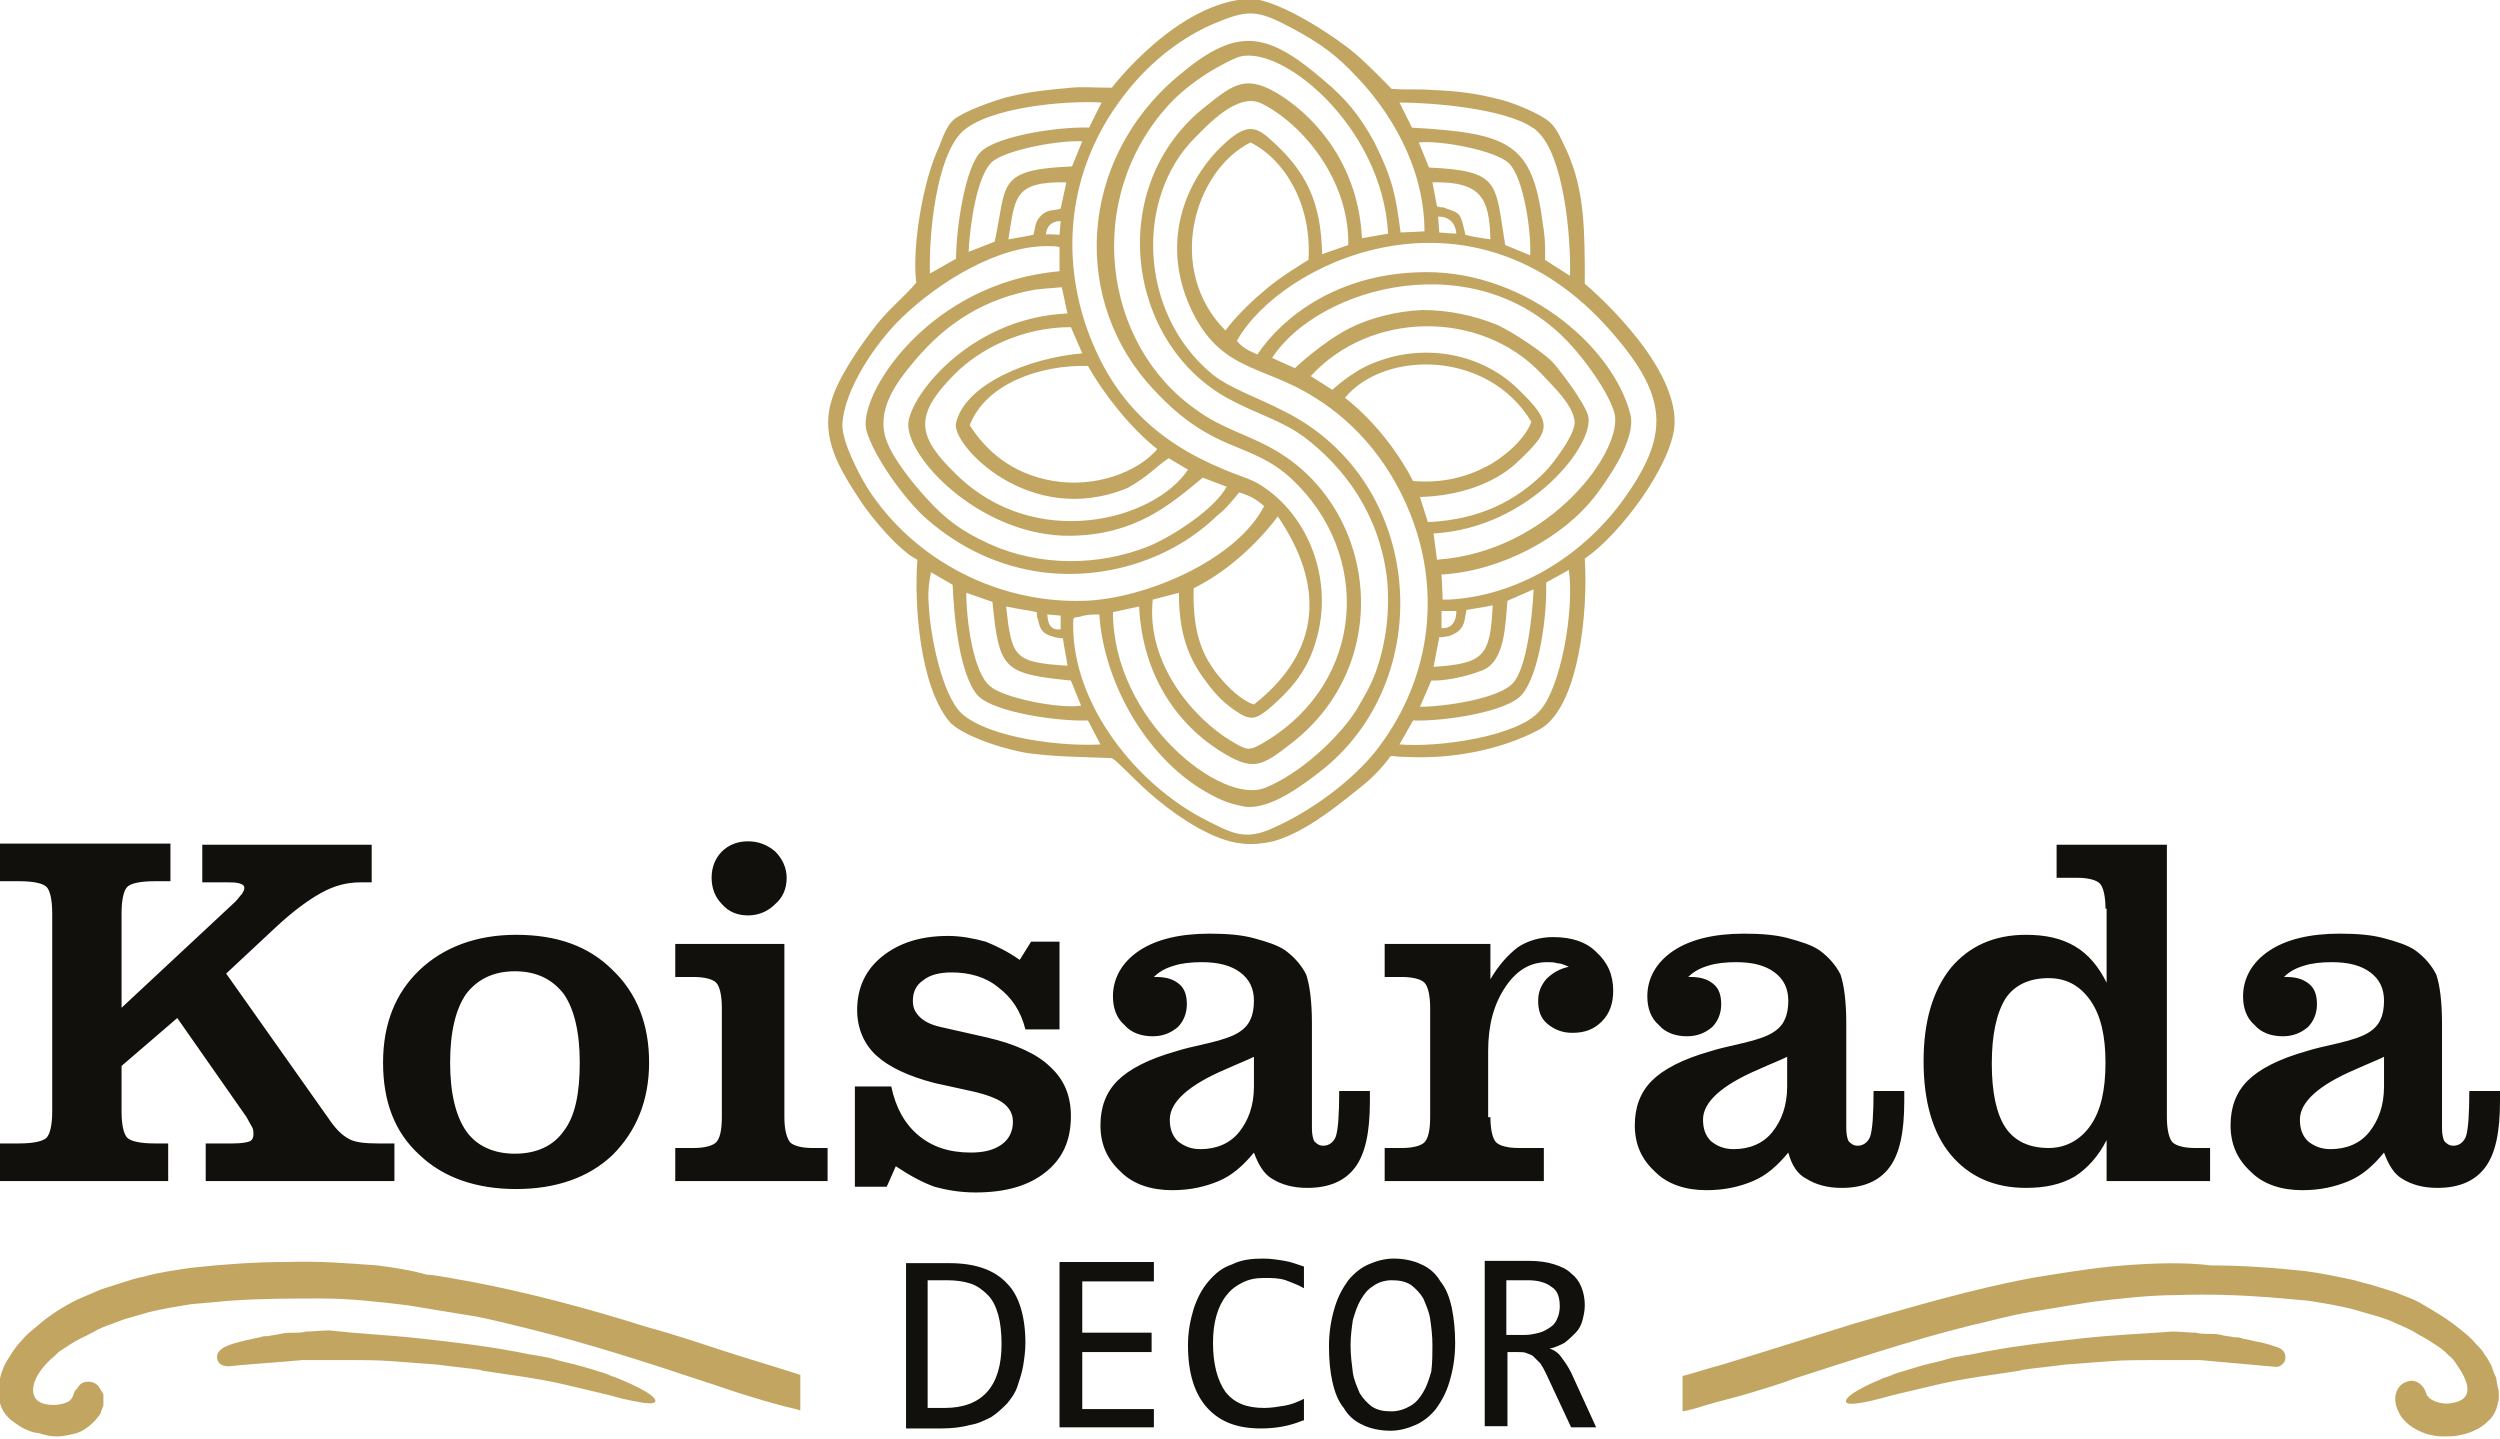 <svg width="139" height="80" viewBox="0 0 139 80" fill="none" xmlns="http://www.w3.org/2000/svg">
<path d="M132.552 64.082C131.983 64.779 131.351 65.35 130.593 65.667C129.834 65.984 129.012 66.174 128.001 66.174C126.863 66.174 125.852 65.857 125.156 65.16C124.398 64.463 124.019 63.639 124.019 62.561C124.019 61.547 124.335 60.723 124.967 60.089C125.599 59.455 126.674 58.884 128.254 58.441C128.633 58.314 129.202 58.187 130.024 57.997C130.846 57.807 131.351 57.617 131.667 57.426C131.983 57.236 132.236 56.983 132.363 56.666C132.489 56.412 132.552 56.032 132.552 55.651C132.552 54.954 132.299 54.447 131.794 54.067C131.288 53.686 130.593 53.496 129.645 53.496C129.076 53.496 128.507 53.56 128.127 53.686C127.685 53.813 127.306 54.003 126.99 54.32H127.116C127.685 54.32 128.064 54.447 128.38 54.701C128.696 54.954 128.823 55.334 128.823 55.842C128.823 56.349 128.633 56.792 128.317 57.109C127.938 57.426 127.495 57.617 126.926 57.617C126.294 57.617 125.725 57.426 125.346 56.983C124.904 56.602 124.714 56.032 124.714 55.398C124.714 54.384 125.22 53.496 126.168 52.862C127.116 52.228 128.444 51.911 130.087 51.911C131.035 51.911 131.857 51.975 132.552 52.165C133.248 52.355 133.88 52.545 134.322 52.862C134.828 53.243 135.207 53.686 135.46 54.194C135.65 54.764 135.776 55.651 135.776 56.919V62.751C135.776 63.068 135.839 63.322 135.903 63.448C136.029 63.575 136.155 63.702 136.408 63.702C136.724 63.702 136.977 63.512 137.104 63.195C137.23 62.814 137.293 61.99 137.293 60.659H139V61.23C139 62.941 138.747 64.146 138.178 64.906C137.609 65.667 136.724 66.047 135.523 66.047C134.702 66.047 134.069 65.857 133.564 65.54C133.121 65.287 132.805 64.779 132.552 64.082ZM132.552 58.758C132.173 58.948 131.667 59.138 130.972 59.455C128.886 60.342 127.875 61.293 127.875 62.244C127.875 62.751 128.001 63.131 128.317 63.448C128.633 63.702 129.012 63.892 129.581 63.892C130.466 63.892 131.225 63.575 131.731 62.941C132.236 62.307 132.552 61.483 132.552 60.406V58.758ZM117.065 50.517C117.065 49.82 116.939 49.312 116.749 49.122C116.56 48.932 116.117 48.805 115.485 48.805H114.347V46.967H120.479V62.117C120.479 62.814 120.605 63.322 120.795 63.512C120.984 63.702 121.427 63.829 122.059 63.829H122.881V65.667H117.128V63.385C116.686 64.272 116.054 64.97 115.358 65.413C114.6 65.857 113.715 66.047 112.64 66.047C110.87 66.047 109.48 65.413 108.468 64.209C107.457 63.005 106.951 61.23 106.951 59.011C106.951 56.792 107.457 55.081 108.468 53.813C109.48 52.609 110.87 51.975 112.64 51.975C113.715 51.975 114.6 52.165 115.358 52.609C116.117 53.053 116.686 53.75 117.128 54.637V50.517H117.065ZM110.744 59.138C110.744 60.723 110.997 61.927 111.502 62.688C112.008 63.448 112.83 63.829 113.905 63.829C114.853 63.829 115.675 63.385 116.243 62.561C116.812 61.737 117.065 60.596 117.065 59.075C117.065 57.617 116.812 56.475 116.243 55.651C115.675 54.827 114.916 54.384 113.905 54.384C112.83 54.384 112.008 54.764 111.502 55.525C110.997 56.349 110.744 57.553 110.744 59.138ZM99.429 64.082C98.86 64.779 98.228 65.35 97.469 65.667C96.711 65.984 95.889 66.174 94.877 66.174C93.74 66.174 92.728 65.857 92.033 65.16C91.274 64.463 90.895 63.639 90.895 62.561C90.895 61.547 91.211 60.723 91.843 60.089C92.475 59.455 93.55 58.884 95.13 58.441C95.51 58.314 96.079 58.187 96.9 57.997C97.722 57.807 98.228 57.617 98.544 57.426C98.86 57.236 99.113 56.983 99.239 56.666C99.366 56.412 99.429 56.032 99.429 55.651C99.429 54.954 99.176 54.447 98.67 54.067C98.165 53.686 97.469 53.496 96.521 53.496C95.952 53.496 95.383 53.56 95.004 53.686C94.561 53.813 94.182 54.003 93.866 54.32H93.993C94.561 54.32 94.941 54.447 95.257 54.701C95.573 54.954 95.699 55.334 95.699 55.842C95.699 56.349 95.51 56.792 95.194 57.109C94.814 57.426 94.372 57.617 93.803 57.617C93.171 57.617 92.602 57.426 92.223 56.983C91.78 56.602 91.591 56.032 91.591 55.398C91.591 54.384 92.096 53.496 93.044 52.862C93.993 52.228 95.32 51.911 96.963 51.911C97.912 51.911 98.734 51.975 99.429 52.165C100.124 52.355 100.756 52.545 101.199 52.862C101.705 53.243 102.084 53.686 102.337 54.194C102.526 54.764 102.653 55.651 102.653 56.919V62.751C102.653 63.068 102.716 63.322 102.779 63.448C102.906 63.575 103.032 63.702 103.285 63.702C103.601 63.702 103.854 63.512 103.98 63.195C104.107 62.814 104.17 61.99 104.17 60.659H105.877V61.23C105.877 62.941 105.624 64.146 105.055 64.906C104.486 65.667 103.601 66.047 102.4 66.047C101.578 66.047 100.946 65.857 100.44 65.54C99.934 65.287 99.618 64.779 99.429 64.082ZM99.366 58.758C98.986 58.948 98.481 59.138 97.785 59.455C95.699 60.342 94.688 61.293 94.688 62.244C94.688 62.751 94.814 63.131 95.13 63.448C95.446 63.702 95.826 63.892 96.395 63.892C97.28 63.892 98.038 63.575 98.544 62.941C99.05 62.307 99.366 61.483 99.366 60.406V58.758ZM82.867 62.117C82.867 62.814 82.993 63.322 83.183 63.512C83.373 63.702 83.815 63.829 84.447 63.829H85.838V65.667H76.988V63.829H77.936C78.569 63.829 79.011 63.702 79.201 63.512C79.39 63.322 79.517 62.878 79.517 62.117V56.032C79.517 55.334 79.39 54.827 79.201 54.637C79.011 54.447 78.569 54.32 77.936 54.32H76.988V52.482H82.867V54.447C83.31 53.686 83.815 53.116 84.384 52.672C84.953 52.292 85.648 52.102 86.344 52.102C87.355 52.102 88.177 52.355 88.746 52.926C89.378 53.496 89.694 54.194 89.694 55.081C89.694 55.778 89.504 56.349 89.062 56.792C88.62 57.236 88.114 57.426 87.418 57.426C86.85 57.426 86.407 57.236 86.028 56.919C85.648 56.602 85.522 56.159 85.522 55.651C85.522 55.208 85.648 54.827 85.965 54.447C86.281 54.13 86.66 53.877 87.229 53.75C87.039 53.686 86.85 53.56 86.597 53.56C86.407 53.496 86.217 53.496 86.028 53.496C85.079 53.496 84.321 53.94 83.689 54.891C83.057 55.842 82.741 56.983 82.741 58.441V62.117H82.867ZM69.719 64.082C69.15 64.779 68.518 65.35 67.759 65.667C67.001 65.984 66.179 66.174 65.168 66.174C64.03 66.174 63.018 65.857 62.323 65.16C61.564 64.463 61.185 63.639 61.185 62.561C61.185 61.547 61.501 60.723 62.133 60.089C62.765 59.455 63.84 58.884 65.42 58.441C65.8 58.314 66.369 58.187 67.19 57.997C68.012 57.807 68.518 57.617 68.834 57.426C69.15 57.236 69.403 56.983 69.529 56.666C69.656 56.412 69.719 56.032 69.719 55.651C69.719 54.954 69.466 54.447 68.96 54.067C68.455 53.686 67.759 53.496 66.811 53.496C66.242 53.496 65.673 53.56 65.294 53.686C64.851 53.813 64.472 54.003 64.156 54.32H64.282C64.851 54.32 65.231 54.447 65.547 54.701C65.863 54.954 65.989 55.334 65.989 55.842C65.989 56.349 65.8 56.792 65.484 57.109C65.104 57.426 64.662 57.617 64.093 57.617C63.461 57.617 62.892 57.426 62.513 56.983C62.07 56.602 61.88 56.032 61.88 55.398C61.88 54.384 62.386 53.496 63.334 52.862C64.282 52.228 65.61 51.911 67.254 51.911C68.202 51.911 69.023 51.975 69.719 52.165C70.414 52.355 71.046 52.545 71.489 52.862C71.995 53.243 72.374 53.686 72.627 54.194C72.816 54.764 72.943 55.651 72.943 56.919V62.751C72.943 63.068 73.006 63.322 73.069 63.448C73.195 63.575 73.322 63.702 73.575 63.702C73.891 63.702 74.144 63.512 74.27 63.195C74.397 62.814 74.46 61.99 74.46 60.659H76.166V61.23C76.166 62.941 75.914 64.146 75.345 64.906C74.776 65.667 73.891 66.047 72.69 66.047C71.868 66.047 71.236 65.857 70.73 65.54C70.288 65.287 69.972 64.779 69.719 64.082ZM69.719 58.758C69.34 58.948 68.834 59.138 68.138 59.455C66.052 60.342 65.041 61.293 65.041 62.244C65.041 62.751 65.168 63.131 65.484 63.448C65.8 63.702 66.179 63.892 66.748 63.892C67.633 63.892 68.391 63.575 68.897 62.941C69.403 62.307 69.719 61.483 69.719 60.406V58.758ZM47.531 65.794V60.406H49.554C49.807 61.61 50.312 62.498 51.071 63.131C51.83 63.765 52.778 64.082 53.979 64.082C54.674 64.082 55.243 63.955 55.686 63.639C56.128 63.322 56.318 62.878 56.318 62.371C56.318 61.927 56.128 61.61 55.812 61.356C55.496 61.103 54.864 60.849 53.979 60.659L51.956 60.215C50.502 59.835 49.428 59.328 48.732 58.694C48.037 58.06 47.658 57.173 47.658 56.159C47.658 54.954 48.1 53.94 49.048 53.179C49.996 52.419 51.197 52.038 52.715 52.038C53.41 52.038 54.105 52.165 54.801 52.355C55.433 52.609 56.065 52.926 56.697 53.369L57.329 52.355H58.909V57.236H57.013C56.76 56.222 56.255 55.461 55.496 54.891C54.801 54.32 53.916 54.067 52.904 54.067C52.272 54.067 51.703 54.194 51.324 54.51C50.945 54.764 50.755 55.144 50.755 55.651C50.755 56.032 50.881 56.285 51.134 56.539C51.387 56.792 51.766 56.983 52.335 57.109L54.864 57.68C56.507 58.06 57.708 58.631 58.404 59.328C59.162 60.025 59.542 60.913 59.542 62.054C59.542 63.385 59.099 64.399 58.151 65.16C57.203 65.921 55.938 66.301 54.232 66.301C53.41 66.301 52.651 66.174 51.956 65.984C51.261 65.73 50.565 65.35 49.807 64.843L49.301 65.984H47.531V65.794ZM39.566 48.805C39.566 48.235 39.756 47.728 40.135 47.347C40.514 46.967 41.02 46.777 41.589 46.777C42.158 46.777 42.664 46.967 43.106 47.347C43.486 47.728 43.738 48.235 43.738 48.805C43.738 49.376 43.549 49.883 43.106 50.263C42.727 50.644 42.221 50.897 41.589 50.897C41.02 50.897 40.514 50.707 40.135 50.263C39.756 49.883 39.566 49.376 39.566 48.805ZM37.544 65.667V63.829H38.555C39.187 63.829 39.63 63.702 39.819 63.512C40.009 63.322 40.135 62.878 40.135 62.117V56.032C40.135 55.334 40.009 54.827 39.819 54.637C39.63 54.447 39.187 54.32 38.555 54.32H37.544V52.482H43.612V62.117C43.612 62.814 43.738 63.258 43.928 63.512C44.118 63.702 44.56 63.829 45.192 63.829H46.014V65.667H37.544ZM21.298 59.075C21.298 56.919 21.993 55.208 23.321 53.94C24.648 52.672 26.481 51.975 28.694 51.975C30.969 51.975 32.739 52.609 34.067 53.94C35.394 55.208 36.09 56.919 36.09 59.075C36.09 61.166 35.394 62.878 34.067 64.209C32.739 65.477 30.906 66.111 28.694 66.111C26.481 66.111 24.648 65.477 23.321 64.209C21.93 62.941 21.298 61.23 21.298 59.075ZM25.027 59.075C25.027 60.786 25.343 62.054 25.912 62.878C26.481 63.702 27.43 64.146 28.631 64.146C29.832 64.146 30.78 63.702 31.349 62.878C31.981 62.054 32.234 60.786 32.234 59.075C32.234 57.363 31.918 56.095 31.349 55.271C30.716 54.447 29.832 54.003 28.631 54.003C27.43 54.003 26.544 54.447 25.912 55.271C25.343 56.095 25.027 57.363 25.027 59.075ZM86.723 72.64C86.723 72.133 86.597 71.752 86.281 71.562C85.965 71.308 85.522 71.182 84.953 71.182H83.752V74.224H84.763C85.079 74.224 85.332 74.161 85.585 74.098C85.838 74.034 86.028 73.907 86.217 73.781C86.407 73.654 86.533 73.464 86.597 73.274C86.66 73.147 86.723 72.893 86.723 72.64ZM88.746 79.359H87.355L85.965 76.38C85.838 76.126 85.775 75.999 85.648 75.809C85.522 75.682 85.396 75.556 85.269 75.429C85.143 75.302 85.016 75.302 84.89 75.239C84.763 75.175 84.574 75.175 84.384 75.175H83.815V79.296H82.551V70.104H85.016C85.522 70.104 86.028 70.168 86.407 70.294C86.786 70.421 87.102 70.548 87.355 70.801C87.608 70.992 87.798 71.245 87.924 71.562C88.05 71.879 88.114 72.196 88.114 72.576C88.114 72.893 88.05 73.147 87.987 73.4C87.924 73.654 87.798 73.907 87.608 74.098C87.418 74.288 87.229 74.478 86.976 74.668C86.723 74.795 86.47 74.922 86.154 74.985C86.407 75.049 86.66 75.239 86.786 75.429C86.976 75.682 87.166 75.936 87.355 76.316L88.746 79.359ZM79.643 74.795C79.643 74.224 79.58 73.781 79.517 73.337C79.454 72.893 79.264 72.513 79.138 72.196C78.948 71.879 78.695 71.626 78.442 71.435C78.126 71.245 77.81 71.182 77.368 71.182C76.988 71.182 76.609 71.308 76.356 71.499C76.04 71.689 75.85 71.942 75.661 72.259C75.471 72.576 75.345 72.957 75.218 73.4C75.155 73.844 75.092 74.288 75.092 74.795C75.092 75.365 75.155 75.809 75.218 76.316C75.282 76.76 75.471 77.14 75.598 77.457C75.787 77.774 76.04 78.028 76.293 78.218C76.609 78.408 76.925 78.472 77.368 78.472C77.747 78.472 78.126 78.345 78.442 78.155C78.758 77.964 78.948 77.711 79.138 77.394C79.327 77.077 79.454 76.697 79.58 76.253C79.643 75.746 79.643 75.239 79.643 74.795ZM80.907 74.668C80.907 75.492 80.781 76.189 80.591 76.823C80.402 77.457 80.149 77.901 79.833 78.345C79.517 78.725 79.138 79.042 78.695 79.232C78.253 79.422 77.81 79.549 77.304 79.549C76.736 79.549 76.166 79.422 75.787 79.232C75.345 79.042 74.966 78.725 74.713 78.281C74.397 77.901 74.207 77.394 74.081 76.823C73.954 76.253 73.891 75.619 73.891 74.858C73.891 74.034 74.017 73.337 74.207 72.703C74.397 72.069 74.649 71.626 74.966 71.182C75.282 70.801 75.661 70.484 76.103 70.294C76.546 70.104 76.988 69.977 77.494 69.977C78.063 69.977 78.632 70.104 79.011 70.294C79.454 70.484 79.833 70.801 80.086 71.245C80.402 71.626 80.591 72.133 80.718 72.703C80.844 73.337 80.907 73.971 80.907 74.668ZM72.437 78.979C71.678 79.296 70.92 79.422 70.098 79.422C68.771 79.422 67.822 79.042 67.127 78.281C66.432 77.521 66.052 76.38 66.052 74.795C66.052 74.034 66.179 73.4 66.369 72.766C66.558 72.196 66.811 71.689 67.19 71.245C67.57 70.801 67.949 70.484 68.518 70.294C69.023 70.041 69.592 69.977 70.225 69.977C70.667 69.977 71.046 70.041 71.426 70.104C71.805 70.168 72.121 70.294 72.5 70.421V71.626C72.184 71.435 71.805 71.308 71.489 71.182C71.109 71.055 70.73 71.055 70.288 71.055C69.845 71.055 69.466 71.118 69.087 71.308C68.707 71.499 68.455 71.689 68.202 72.006C67.949 72.323 67.759 72.703 67.633 73.147C67.506 73.591 67.443 74.098 67.443 74.668C67.443 75.873 67.696 76.76 68.138 77.394C68.644 78.028 69.34 78.281 70.288 78.281C70.667 78.281 71.046 78.218 71.426 78.155C71.805 78.091 72.121 77.964 72.5 77.774V78.979H72.437ZM64.156 79.359H58.909V70.168H64.156V71.245H60.174V74.098H64.03V75.175H60.174V78.345H64.156V79.359ZM55.686 74.732C55.686 74.098 55.622 73.527 55.496 73.083C55.37 72.64 55.18 72.259 54.927 72.006C54.674 71.752 54.358 71.499 53.979 71.372C53.6 71.245 53.157 71.182 52.651 71.182H51.577V78.281H52.525C54.611 78.281 55.686 77.077 55.686 74.732ZM57.013 74.668C57.013 75.112 56.95 75.556 56.887 75.936C56.823 76.316 56.697 76.697 56.571 77.077C56.444 77.457 56.255 77.711 56.002 78.028C55.749 78.281 55.496 78.535 55.117 78.788C54.737 78.979 54.358 79.169 53.916 79.232C53.473 79.359 52.904 79.422 52.335 79.422H50.376V70.231H52.778C54.232 70.231 55.306 70.611 56.002 71.372C56.634 72.006 57.013 73.147 57.013 74.668ZM6.759 59.265V61.8C6.759 62.561 6.885 63.068 7.075 63.258C7.265 63.448 7.77 63.575 8.592 63.575H9.351V65.667H-0.005V63.575H1.07C1.891 63.575 2.397 63.448 2.587 63.258C2.776 63.068 2.903 62.561 2.903 61.8V50.77C2.903 50.01 2.776 49.503 2.587 49.312C2.397 49.122 1.891 48.996 1.07 48.996H-0.005V46.904H9.477V48.996H8.592C7.77 48.996 7.265 49.122 7.075 49.312C6.885 49.503 6.759 50.01 6.759 50.77V56.032L13.08 50.137C13.27 49.946 13.333 49.82 13.459 49.693C13.523 49.566 13.586 49.503 13.586 49.376C13.586 49.249 13.523 49.186 13.333 49.122C13.143 49.059 12.89 49.059 12.511 49.059H11.247V46.967H20.666V49.059H20.034C19.275 49.059 18.58 49.249 17.884 49.63C17.189 50.01 16.304 50.644 15.293 51.594L12.575 54.13L18.264 62.181C18.643 62.751 19.022 63.131 19.401 63.322C19.718 63.512 20.286 63.575 20.982 63.575H21.93V65.667H11.437V63.575H12.954C13.459 63.575 13.775 63.512 13.902 63.448C14.028 63.385 14.092 63.258 14.092 63.068C14.092 62.941 14.092 62.814 14.028 62.688C13.965 62.561 13.839 62.371 13.712 62.117L9.856 56.602L6.759 59.265Z" fill="#12100C"/>
<path fill-rule="evenodd" clip-rule="evenodd" d="M50.945 15.716C50.249 16.54 49.428 17.174 48.732 18.062C47.847 19.203 46.583 20.978 46.204 22.372C45.635 24.401 46.709 26.112 47.784 27.76C48.479 28.838 50.06 30.676 51.008 31.12C50.818 33.592 51.134 38.219 52.841 40.184C53.663 41.009 56.191 41.769 57.329 41.896C58.783 42.086 60.3 42.086 61.754 42.15C61.88 42.15 61.88 42.213 62.007 42.276C62.829 43.037 63.587 43.861 64.472 44.558C65.547 45.446 67.506 46.777 69.087 46.904C69.656 46.967 70.225 46.904 70.793 46.777C72.374 46.333 73.954 45.129 75.218 44.115C76.04 43.481 76.609 42.974 77.241 42.15C77.241 42.086 77.304 42.086 77.368 42.023C77.368 42.023 77.747 42.086 78.189 42.086C80.718 42.213 83.436 41.706 85.585 40.565C87.798 39.361 88.303 33.972 88.114 31.056C90.01 29.789 92.981 25.859 93.108 23.577C93.234 20.027 88.05 15.716 88.114 15.78C88.114 12.8 88.114 10.582 87.102 8.363C86.849 7.856 86.597 7.159 86.154 6.779C85.648 6.335 84.258 5.764 83.562 5.574C82.109 5.194 81.16 5.067 79.643 5.004C78.948 4.94 78.126 5.004 77.368 4.94C77.368 4.94 76.356 3.863 75.345 2.975C74.46 2.215 71.236 -0.004 69.529 -0.068C65.484 0.059 61.817 4.877 61.817 4.877C60.932 4.877 60.111 4.813 59.542 4.877C58.214 5.004 57.392 5.067 56.065 5.384C55.306 5.574 53.536 6.208 53.031 6.652C52.651 6.969 52.398 7.666 52.209 8.173C51.324 10.011 50.692 13.751 50.945 15.716ZM65.547 32.958C65.547 35.05 65.989 36.508 67.064 37.903C67.57 38.6 68.012 39.044 68.644 39.487C69.529 40.121 69.845 39.994 70.604 39.361C71.615 38.473 72.627 37.459 73.132 35.747C74.207 32.388 72.816 28.648 70.035 26.936C69.529 26.619 68.644 26.366 68.075 26.112C64.219 24.527 61.754 22.119 60.363 18.062C58.909 13.688 59.605 9.124 62.386 5.447C63.65 3.736 65.357 2.278 67.317 1.39C69.403 0.503 69.845 0.503 71.868 1.581C73.511 2.468 74.333 3.102 75.408 4.243C77.178 6.081 79.201 9.187 79.201 12.864L77.873 12.927C77.62 11.026 77.494 10.075 76.419 7.92C75.598 6.398 74.776 5.447 73.638 4.497C70.351 1.644 68.707 1.517 65.484 4.243C59.921 8.934 59.542 16.794 64.156 21.675C67.506 25.288 69.466 24.464 71.805 26.619C76.293 30.803 75.914 37.839 70.414 41.199C69.466 41.769 69.403 41.769 68.454 41.199C66.432 39.994 63.714 36.952 64.093 33.339L65.547 32.958ZM61.88 34.036L63.334 33.719C63.524 37.586 65.484 40.248 67.759 41.706C69.656 42.91 70.098 42.657 71.805 41.325C77.62 36.825 76.546 28.204 70.793 24.971C69.34 24.147 67.949 23.83 66.558 22.816C61.312 19.203 60.174 11.026 65.041 5.764C65.863 4.877 67.254 3.863 68.707 3.229C70.983 2.215 76.862 6.905 77.178 12.991L75.724 13.244C75.534 9.377 73.385 6.715 71.236 5.321C69.34 4.116 68.644 4.623 67.064 5.891C61.438 10.265 62.576 19.076 68.328 22.182C69.845 23.006 71.299 23.386 72.563 24.337C74.713 25.985 76.672 28.521 77.115 32.134C77.304 33.972 77.052 35.811 76.483 37.395C76.166 38.219 75.85 38.727 75.408 39.487C74.397 41.072 72.247 43.037 70.351 43.798C67.949 44.812 61.88 40.058 61.88 34.036ZM51.703 15.209C51.64 12.864 52.083 8.744 53.473 7.349C54.927 5.954 59.289 5.574 61.248 5.701L60.553 7.095C58.91 7.032 55.496 7.539 54.548 8.427C53.663 9.251 53.157 12.737 53.157 14.385L51.703 15.209ZM78.505 7.095L77.81 5.701C79.58 5.701 83.626 6.018 85.206 7.095C85.332 7.159 85.395 7.222 85.522 7.349C86.913 8.68 87.355 12.991 87.292 15.336L85.901 14.449C85.901 14.449 85.965 13.434 85.775 12.42C85.206 7.92 83.878 7.412 78.505 7.095ZM61.122 34.163C61.375 38.029 63.84 42.34 67.317 44.178C67.886 44.495 68.391 44.685 69.023 44.812C70.477 45.192 72.563 43.544 73.385 42.91C79.959 37.839 79.264 26.809 71.425 22.879C69.972 22.119 68.391 21.611 67.38 20.788C63.334 17.428 63.081 11.026 66.432 7.666C67.064 7.032 68.834 5.067 70.161 5.764C72.437 6.905 75.029 10.011 74.965 13.624L73.511 14.132C73.448 11.216 72.627 9.504 70.604 7.729C69.845 7.032 69.34 6.969 68.454 7.666C66.242 9.441 64.472 12.927 66.052 16.794C67.696 20.724 70.161 20.217 73.132 22.119C75.471 23.577 77.494 25.922 78.632 29.155C80.149 33.529 79.327 38.156 76.483 41.769C75.218 43.354 72.943 45.129 70.54 46.143C69.15 46.714 68.391 46.27 67.127 45.636C63.208 43.671 59.605 39.17 59.668 34.67C59.668 34.289 59.668 34.353 60.047 34.289C60.427 34.163 60.743 34.163 61.122 34.163ZM53.852 14.005C53.916 12.674 54.295 9.631 55.243 8.934C56.128 8.3 58.846 7.793 60.174 7.856L59.605 9.251C55.37 9.441 56.002 10.201 55.306 13.434L53.852 14.005ZM79.454 9.314L78.885 7.92C80.149 7.793 83.12 8.363 83.878 9.06C84.7 9.821 85.143 12.8 85.079 14.195L83.689 13.624C83.12 10.138 83.436 9.504 79.454 9.314ZM56.065 13.308C56.444 11.026 56.318 10.075 59.289 10.138C59.225 10.455 58.973 11.596 58.973 11.596C58.72 11.723 58.277 11.596 57.898 11.976C57.645 12.23 57.582 12.42 57.519 12.8C57.456 13.117 57.456 13.054 57.456 13.054C57.203 13.117 56.065 13.308 56.065 13.308ZM79.896 11.469L79.643 10.138C82.424 10.075 82.804 11.089 82.867 13.308C82.424 13.244 81.919 13.181 81.476 13.054C81.413 12.8 81.287 12.103 81.097 11.913C80.907 11.723 80.528 11.659 80.275 11.533C80.212 11.533 80.022 11.533 79.896 11.469ZM58.151 13.054C58.214 12.23 58.973 12.293 58.973 12.293L58.91 13.054C58.91 13.054 58.088 12.991 58.151 13.054ZM80.022 12.927L79.959 12.04C80.971 12.04 80.971 12.991 80.971 12.991C80.844 12.991 80.022 12.927 80.022 12.927ZM68.138 18.379C64.788 15.019 66.368 9.504 69.529 7.92C71.425 8.87 72.943 11.342 72.753 14.449C72.753 14.449 71.046 15.463 70.225 16.224C69.466 16.857 68.581 17.745 68.138 18.379ZM68.897 27.38C69.529 27.57 69.845 27.76 70.288 28.141C68.707 31.183 63.65 33.275 60.363 33.402C55.559 33.592 50.818 31.183 48.227 27.126C47.721 26.302 46.836 24.591 46.836 23.64C46.899 21.675 48.732 19.013 50.123 17.681C52.146 15.716 55.559 13.561 58.467 13.688C58.593 13.688 58.783 13.688 58.91 13.751C58.91 14.068 58.91 14.385 58.91 14.765C58.91 14.892 58.91 15.019 58.91 15.082C51.64 15.716 47.721 21.928 48.163 23.893C48.543 25.352 50.376 27.887 51.577 28.901C53.41 30.486 55.559 31.5 57.961 31.817C61.438 32.261 65.168 31.12 67.696 28.648C68.202 28.267 68.518 27.824 68.897 27.38ZM69.908 19.71C69.34 19.456 69.087 19.329 68.771 18.949C71.173 14.639 81.476 9.694 89.188 17.998C92.855 21.992 92.918 24.147 90.136 27.95C87.861 30.993 84.321 33.148 80.528 33.339C80.402 33.339 80.338 33.339 80.212 33.339C80.212 33.148 80.149 31.944 80.149 31.944C83.499 31.754 86.976 29.852 88.746 27.507C89.315 26.746 91.022 24.401 90.642 23.006C89.631 19.139 84.511 14.829 78.695 15.146C74.333 15.336 71.362 17.555 69.908 19.71ZM66.874 26.556L68.202 27.063C67.506 28.331 65.231 29.789 63.903 30.359C61.059 31.5 57.772 31.5 54.99 30.233C53.473 29.535 52.588 28.901 51.45 27.634C50.755 26.873 49.68 25.542 49.301 24.527C48.669 22.816 49.807 21.295 50.881 20.027C52.651 17.935 54.737 16.604 57.582 16.097C57.708 16.097 58.151 16.033 58.277 16.033L59.036 15.97L59.352 17.428C53.726 17.681 50.376 22.309 50.502 23.703C50.629 25.732 54.737 29.852 59.542 29.789C63.145 29.725 65.041 28.077 66.874 26.556ZM71.994 20.471L70.73 19.9C73.322 15.906 82.235 13.434 87.418 19.266C88.05 19.963 89.378 21.675 89.757 22.943C90.326 24.908 86.281 30.676 79.896 31.12L79.706 29.662C85.143 29.345 88.683 24.654 88.303 23.133C88.114 22.372 86.597 20.407 86.281 20.09C85.775 19.583 84.195 18.506 83.246 18.062C81.982 17.555 80.591 17.238 79.074 17.238C77.62 17.301 76.166 17.681 75.029 18.252C73.448 19.076 71.994 20.471 71.994 20.471ZM64.978 25.478L66.052 26.112C64.156 28.965 57.519 30.676 53.157 26.366C51.008 24.274 50.755 23.133 53.094 20.788C54.421 19.456 56.76 18.189 59.542 18.189L60.174 19.646C57.203 19.9 53.663 21.358 53.157 23.513C52.841 24.654 57.203 29.408 62.702 27.126C63.84 26.492 64.219 25.985 64.978 25.478ZM74.081 21.675L72.879 20.914C76.166 17.301 82.298 17.174 85.712 20.788C86.281 21.421 87.418 22.436 87.545 23.386C87.671 24.084 86.281 25.859 85.901 26.239C84.321 27.824 82.298 28.901 79.39 29.028L78.948 27.634C81.16 27.57 83.057 26.873 84.258 25.795C86.217 23.957 86.407 23.577 84.447 21.675C82.424 19.646 79.138 19.013 76.293 20.217C75.155 20.661 74.081 21.675 74.081 21.675ZM74.776 22.119C76.988 19.456 82.741 19.456 85.143 23.45C84.827 24.401 83.562 25.478 82.677 25.922C81.476 26.556 80.149 26.873 78.569 26.746C76.988 23.703 74.776 22.119 74.776 22.119ZM53.916 23.64C54.801 21.358 57.772 20.28 60.49 20.344C61.375 21.928 62.892 23.83 64.346 24.971C63.271 26.239 60.932 27.126 58.593 26.746C56.255 26.366 54.801 25.035 53.916 23.64ZM80.971 33.972C80.971 33.972 81.034 34.987 80.149 34.923C80.149 34.923 80.149 34.226 80.149 33.972H80.971ZM53.726 32.958L55.18 33.465C55.559 37.205 55.749 37.459 59.542 37.839L60.111 39.234C58.846 39.424 55.749 38.79 55.053 38.156C54.105 37.395 53.726 34.48 53.726 32.958ZM55.938 33.719C56.255 33.782 56.571 33.846 56.95 33.909C57.076 33.909 57.645 34.036 57.645 34.036C57.645 34.036 57.645 34.353 57.708 34.416C57.835 35.05 57.961 35.24 58.657 35.43C58.973 35.494 59.099 35.494 59.099 35.494C59.162 36.001 59.289 36.508 59.352 37.015C56.381 36.825 56.255 36.571 55.938 33.719ZM58.214 34.163L58.973 34.226V34.987C58.151 35.113 58.277 34.163 58.214 34.163ZM71.046 28.711C73.638 32.514 73.511 36.191 69.719 39.17C68.897 38.917 67.886 37.839 67.38 37.078C66.748 36.128 66.305 34.923 66.368 32.705C69.213 31.31 71.046 28.711 71.046 28.711ZM79.706 37.078C79.77 36.761 80.022 35.43 80.022 35.43C80.022 35.43 80.465 35.43 80.718 35.304C81.476 34.987 81.413 34.48 81.54 33.909C81.54 33.909 82.741 33.719 82.993 33.656C82.867 36.508 82.488 36.888 79.706 37.078ZM78.948 39.297L79.58 37.839C79.58 37.839 80.781 37.903 82.424 37.269C83.689 36.761 83.689 34.733 83.815 33.402L85.269 32.768C85.206 34.226 84.89 37.142 84.131 37.966C83.373 38.853 80.275 39.297 78.948 39.297ZM77.81 41.389L78.569 40.058C80.149 40.121 83.815 39.614 84.637 38.6C85.585 37.459 86.028 34.226 85.965 32.388L87.229 31.69C87.545 33.909 86.786 38.283 85.585 39.551C84.384 40.945 79.959 41.579 77.81 41.389ZM6 73.591C5.937 73.591 5.937 73.654 5.874 73.654L6 73.591ZM22.752 72.513H22.878H22.752ZM20.982 70.358C19.275 70.231 17.631 70.104 15.925 70.168C14.155 70.168 12.448 70.294 10.678 70.484C9.793 70.611 8.845 70.738 7.96 70.992C7.581 71.055 7.201 71.182 6.822 71.309C6.443 71.435 6 71.562 5.621 71.689C5.179 71.879 4.736 72.069 4.294 72.259C3.535 72.64 2.713 73.147 2.081 73.717C1.765 73.971 1.449 74.225 1.196 74.541C1.007 74.732 0.817 74.985 0.69 75.175C0.564 75.365 0.501 75.492 0.374 75.682C-0.068 76.443 -0.258 77.521 0.122 78.345C0.248 78.598 0.374 78.725 0.564 78.915C0.817 79.105 1.07 79.296 1.323 79.422C1.575 79.549 1.892 79.676 2.144 79.676C2.524 79.803 2.84 79.866 3.156 79.866C3.472 79.866 3.725 79.803 4.041 79.739C4.357 79.676 4.61 79.549 4.863 79.359C5.115 79.169 5.305 78.979 5.495 78.725C5.558 78.662 5.621 78.535 5.621 78.472C5.684 78.345 5.684 78.281 5.748 78.155C5.748 78.091 5.748 77.964 5.748 77.901C5.748 77.774 5.748 77.647 5.748 77.521C5.684 77.394 5.621 77.331 5.558 77.204C5.431 76.95 5.179 76.823 4.926 76.823C4.61 76.823 4.42 76.95 4.294 77.204C4.23 77.267 4.23 77.267 4.167 77.331C4.104 77.457 4.104 77.521 4.041 77.647C4.041 77.711 3.978 77.711 3.978 77.774C3.914 77.838 3.914 77.838 3.851 77.901C3.535 78.091 3.029 78.155 2.65 78.091C1.639 77.964 1.702 77.077 2.144 76.38C2.334 76.063 2.587 75.809 2.84 75.556C3.029 75.429 3.156 75.239 3.345 75.112C3.725 74.858 4.104 74.605 4.483 74.415C4.926 74.225 5.305 73.971 5.748 73.781C6.127 73.654 6.569 73.464 6.949 73.337C7.391 73.21 7.834 73.084 8.276 72.957C9.035 72.766 9.856 72.64 10.615 72.513C11.31 72.45 12.006 72.386 12.764 72.323C14.471 72.196 16.178 72.196 17.884 72.196C19.465 72.196 21.108 72.386 22.689 72.576C23.826 72.766 24.964 72.957 26.165 73.147C27.303 73.337 28.441 73.654 29.515 73.907C32.803 74.732 35.963 75.746 39.187 76.823C40.009 77.077 40.831 77.394 41.716 77.647C42.537 77.901 43.422 78.155 44.244 78.345C44.307 78.345 44.37 78.408 44.497 78.408V76.443C44.118 76.316 43.675 76.189 43.296 76.063C42.474 75.809 41.652 75.556 40.831 75.302C39.25 74.795 37.607 74.225 35.963 73.781C32.739 72.766 29.452 71.879 26.102 71.245C25.28 71.118 24.522 70.928 23.7 70.865C22.815 70.611 21.93 70.484 20.982 70.358ZM115.738 74.415C114.031 74.605 112.324 74.795 110.617 75.112C110.175 75.175 109.732 75.302 109.227 75.365C108.847 75.429 108.468 75.492 108.089 75.619C107.646 75.746 107.267 75.809 106.825 75.936C106.382 76.063 106.003 76.189 105.56 76.316C105.308 76.38 105.118 76.507 104.865 76.57C104.739 76.633 104.612 76.633 104.549 76.697C104.233 76.823 102.463 77.584 102.653 77.964C102.779 78.218 104.233 77.838 104.486 77.774C104.739 77.711 104.928 77.647 105.181 77.584C106.003 77.394 106.761 77.204 107.583 77.014C109.164 76.633 110.807 76.443 112.451 76.189C112.387 76.189 112.324 76.189 112.261 76.189C113.083 76.063 113.905 75.999 114.789 75.873C115.611 75.809 116.433 75.746 117.318 75.682C118.14 75.619 119.025 75.619 119.847 75.619C120.289 75.619 120.731 75.619 121.174 75.619C121.3 75.619 121.49 75.619 121.616 75.619C121.806 75.619 122.059 75.619 122.312 75.619C123.702 75.746 125.156 75.873 126.547 75.999C126.8 75.999 126.99 75.809 127.053 75.619C127.116 75.302 126.99 75.049 126.673 74.922C126.294 74.795 125.915 74.668 125.536 74.605C125.22 74.541 124.967 74.478 124.651 74.415C124.524 74.351 124.335 74.351 124.208 74.351C123.955 74.288 123.702 74.288 123.513 74.225C123.26 74.161 123.007 74.161 122.691 74.161C122.501 74.161 122.312 74.161 122.122 74.098C121.68 74.098 121.237 74.034 120.795 74.034C119.088 74.161 117.444 74.225 115.738 74.415ZM133.058 73.591L133.184 73.654L133.058 73.591ZM116.307 72.513C116.243 72.513 116.243 72.513 116.18 72.513H116.307ZM118.077 70.358C117.192 70.421 116.243 70.548 115.358 70.675C114.537 70.802 113.715 70.928 112.956 71.055C109.606 71.689 106.382 72.64 103.095 73.591C101.452 74.098 99.871 74.605 98.228 75.112C97.406 75.365 96.584 75.619 95.762 75.873C95.004 76.063 94.308 76.316 93.55 76.507V78.472C93.929 78.408 94.372 78.281 94.751 78.155C95.573 77.901 96.458 77.711 97.279 77.457C98.101 77.204 98.986 76.95 99.808 76.633C102.969 75.619 106.193 74.541 109.48 73.717C110.617 73.464 111.692 73.147 112.83 72.957C113.968 72.766 115.106 72.576 116.307 72.386C117.887 72.196 119.53 72.006 121.111 72.006C122.818 71.942 124.524 72.006 126.231 72.133C126.926 72.196 127.622 72.259 128.38 72.323C129.139 72.45 129.961 72.576 130.719 72.766C131.162 72.893 131.604 73.02 132.047 73.147C132.489 73.274 132.868 73.4 133.248 73.591C133.69 73.781 134.133 73.971 134.512 74.225C134.891 74.415 135.27 74.668 135.65 74.922C135.839 75.049 136.029 75.239 136.155 75.365C136.345 75.492 136.471 75.682 136.598 75.873C137.167 76.697 137.736 77.838 136.219 78.028C135.776 78.091 135.018 77.901 134.891 77.457C134.765 77.014 134.322 76.633 133.817 76.823C133.248 77.014 133.058 77.647 133.248 78.218C133.5 79.042 134.196 79.486 134.954 79.739C135.207 79.803 135.523 79.866 135.839 79.866C136.155 79.866 136.471 79.866 136.724 79.803C137.04 79.739 137.293 79.676 137.546 79.549C137.862 79.422 138.115 79.232 138.305 79.042C138.621 78.788 138.81 78.408 138.874 78.028C138.937 77.901 138.937 77.711 138.937 77.584C138.937 77.457 138.937 77.267 138.874 77.14C138.874 77.014 138.81 76.887 138.81 76.76C138.81 76.633 138.747 76.507 138.684 76.38C138.621 76.189 138.558 76.063 138.494 75.873C138.368 75.682 138.305 75.492 138.178 75.365C138.052 75.112 137.862 74.922 137.673 74.732C137.42 74.415 137.104 74.161 136.788 73.907C136.092 73.337 135.334 72.893 134.575 72.45C134.133 72.196 133.69 72.069 133.248 71.879C132.868 71.752 132.489 71.626 132.047 71.499C131.667 71.372 131.288 71.309 130.909 71.182C130.024 70.992 129.139 70.802 128.191 70.675C126.421 70.484 124.714 70.358 122.944 70.358C121.427 70.168 119.72 70.231 118.077 70.358ZM23.321 74.415C25.027 74.605 26.734 74.795 28.441 75.112C28.883 75.175 29.326 75.302 29.832 75.365C30.211 75.429 30.59 75.492 30.969 75.619C31.412 75.746 31.791 75.809 32.234 75.936C32.676 76.063 33.119 76.189 33.498 76.316C33.751 76.38 33.94 76.507 34.193 76.57C34.509 76.697 36.722 77.584 36.406 77.964C36.216 78.155 34.952 77.838 34.636 77.774C34.383 77.711 34.13 77.647 33.94 77.584C33.119 77.394 32.36 77.204 31.538 77.014C29.958 76.633 28.314 76.443 26.671 76.189C26.734 76.189 26.797 76.189 26.861 76.189C26.039 76.063 25.217 75.999 24.332 75.873C23.51 75.809 22.689 75.746 21.803 75.682C20.982 75.619 20.097 75.619 19.275 75.619C18.832 75.619 18.39 75.619 17.948 75.619C17.821 75.619 17.631 75.619 17.505 75.619C17.315 75.619 17.063 75.619 16.81 75.619C15.546 75.746 14.281 75.809 13.017 75.936C12.638 75.999 12.132 75.999 12.069 75.492C12.006 74.858 13.143 74.668 13.586 74.541C13.839 74.478 14.155 74.415 14.471 74.351C14.597 74.288 14.787 74.288 14.913 74.288C15.166 74.225 15.356 74.225 15.609 74.161C15.861 74.098 16.114 74.098 16.43 74.098C16.62 74.098 16.81 74.098 16.999 74.034C17.442 74.034 17.884 73.971 18.327 73.971C19.97 74.161 21.614 74.225 23.321 74.415ZM51.766 31.817L52.967 32.514C53.031 34.226 53.347 37.522 54.358 38.663C55.243 39.614 58.846 40.121 60.49 40.058L61.185 41.389C59.162 41.516 55.053 41.072 53.473 39.677C52.335 38.6 51.703 35.177 51.64 33.656C51.577 33.022 51.64 32.388 51.766 31.817Z" fill="#C1A560"/>
</svg>
